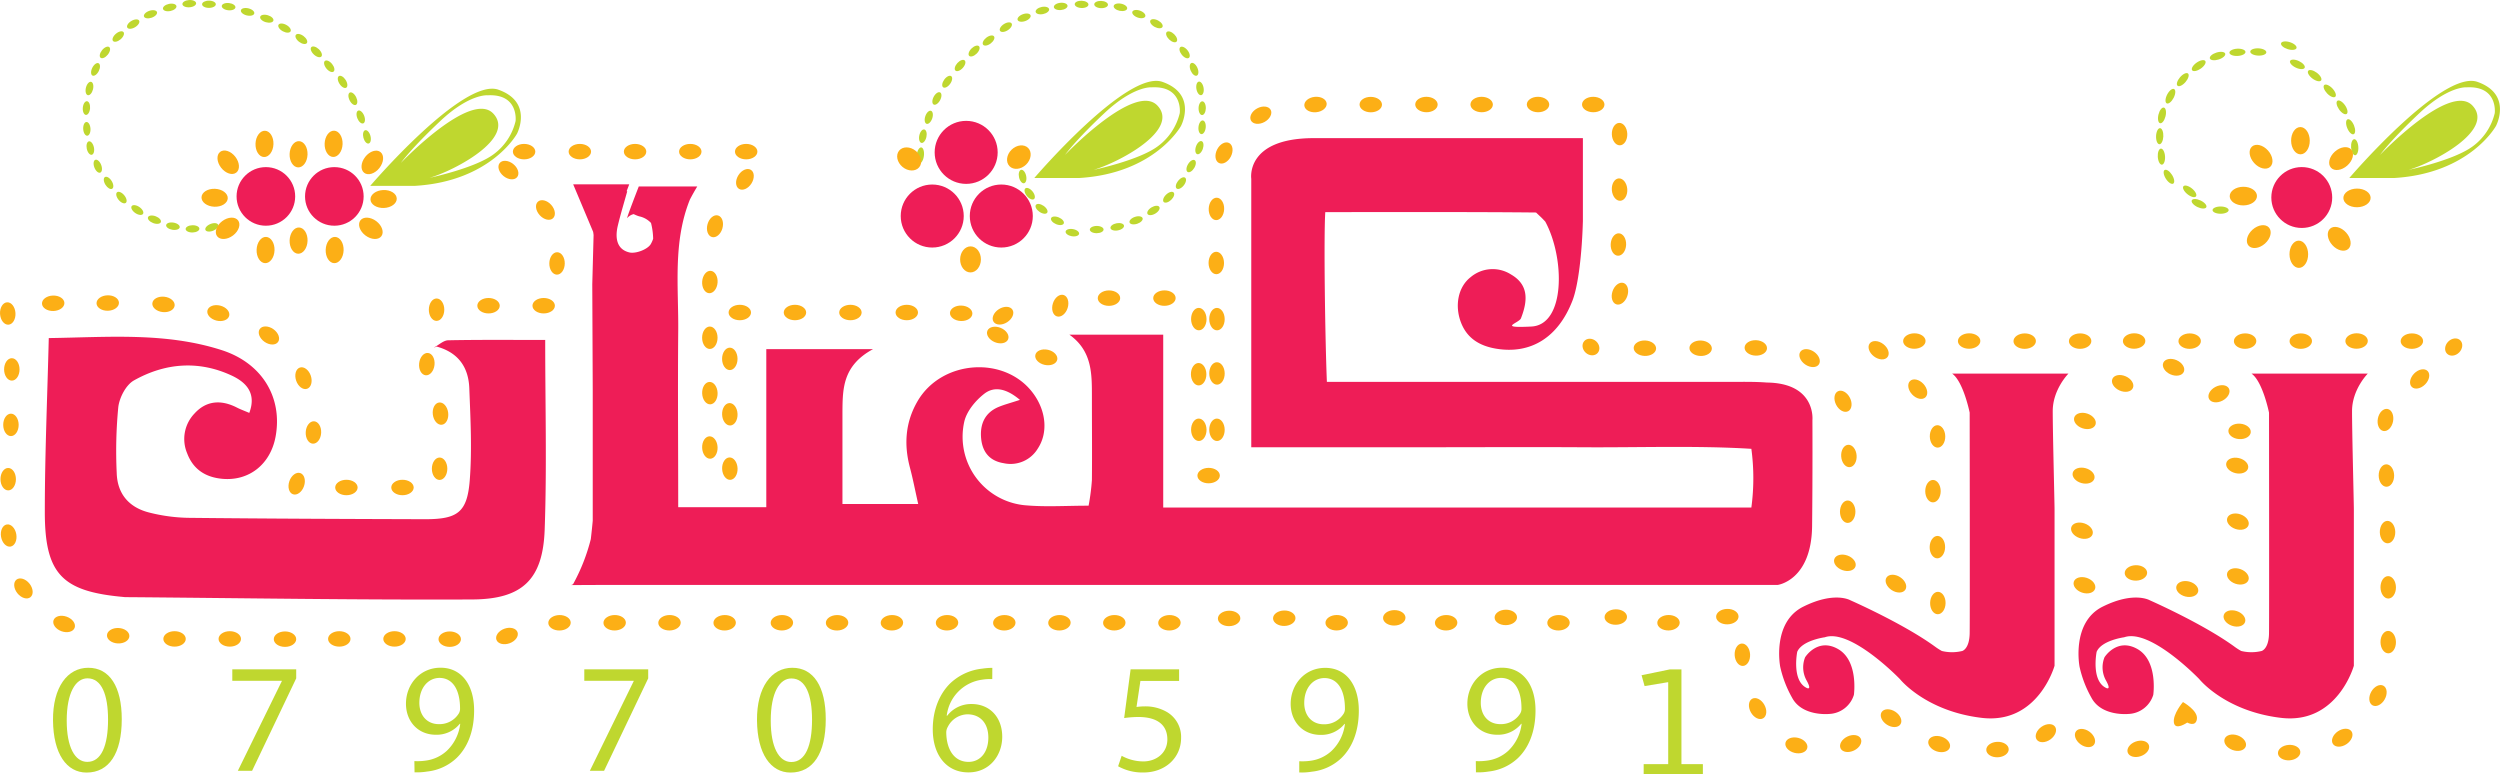 <svg xmlns="http://www.w3.org/2000/svg" viewBox="0 0 702.21 217.44"><defs><style>.cls-1{fill:#bfd72f;}.cls-2{fill:#ee1d57;}.cls-3{fill:#fcaf16;}</style></defs><g id="Layer_2" data-name="Layer 2"><g id="Layer_1-2" data-name="Layer 1"><ellipse class="cls-1" cx="623.73" cy="59.02" rx="2.26" ry="1.02"/><ellipse class="cls-1" cx="617.66" cy="57.23" rx="1.02" ry="2.26" transform="translate(301.51 590.92) rotate(-64.65)"/><ellipse class="cls-1" cx="612.94" cy="53.97" rx="1.02" ry="2.26" transform="matrix(0.63, -0.78, 0.78, 0.63, 186.8, 497.84)"/><ellipse class="cls-1" cx="609.24" cy="49.7" rx="1.02" ry="2.26" transform="translate(68.44 334.62) rotate(-32.45)"/><ellipse class="cls-1" cx="607.11" cy="44.04" rx="1.02" ry="2.26" transform="translate(-1.57 38.06) rotate(-3.59)"/><ellipse class="cls-1" cx="606.6" cy="38.25" rx="2.26" ry="1.02" transform="translate(543.64 642.79) rotate(-87.66)"/><ellipse class="cls-1" cx="607.28" cy="32.42" rx="2.26" ry="1.02" transform="translate(432.15 614.8) rotate(-76.32)"/><ellipse class="cls-1" cx="609.62" cy="27.02" rx="2.26" ry="1.02" transform="translate(306.11 556.4) rotate(-62.71)"/><ellipse class="cls-1" cx="613.07" cy="22.34" rx="2.26" ry="1.02" transform="translate(197.57 473.68) rotate(-49.45)"/><ellipse class="cls-1" cx="617.58" cy="18.42" rx="2.26" ry="1.02" transform="translate(100.71 356.94) rotate(-34.93)"/><ellipse class="cls-1" cx="622.88" cy="15.77" rx="2.26" ry="1.02" transform="translate(23.66 186.54) rotate(-17.36)"/><ellipse class="cls-1" cx="628.46" cy="14.69" rx="2.26" ry="1.02" transform="translate(0.06 31.6) rotate(-2.88)"/><ellipse class="cls-1" cx="634.27" cy="14.59" rx="1.02" ry="2.26" transform="translate(590.2 647.5) rotate(-87.33)"/><ellipse class="cls-1" cx="640.05" cy="15.77" rx="1.02" ry="2.26" transform="matrix(0.3, -0.96, 0.96, 0.3, 435.73, 622.54)"/><ellipse class="cls-1" cx="645.28" cy="18.07" rx="1.02" ry="2.26" transform="translate(354 594.15) rotate(-64.78)"/><ellipse class="cls-1" cx="650.12" cy="21.23" rx="1.02" ry="2.26" transform="translate(244.33 529.6) rotate(-53.27)"/><ellipse class="cls-1" cx="654.38" cy="25.53" rx="1.02" ry="2.26" transform="translate(162.37 457.72) rotate(-43.53)"/><ellipse class="cls-1" cx="657.82" cy="30.12" rx="1.02" ry="2.26" transform="translate(101.28 382.11) rotate(-34.93)"/><ellipse class="cls-1" cx="660.25" cy="35.61" rx="1.02" ry="2.26" transform="translate(35.68 252.65) rotate(-22.25)"/><ellipse class="cls-1" cx="661.4" cy="41.36" rx="1.02" ry="2.26" transform="translate(-1.29 39.29) rotate(-3.4)"/><circle class="cls-2" cx="646.53" cy="55.48" r="8.55"/><ellipse class="cls-3" cx="634.46" cy="66.46" rx="3.83" ry="2.62" transform="translate(116.79 439.26) rotate(-41.74)"/><ellipse class="cls-3" cx="630.12" cy="55.1" rx="3.83" ry="2.62" transform="translate(-0.44 5.26) rotate(-0.48)"/><ellipse class="cls-3" cx="657.57" cy="44.55" rx="3.83" ry="2.62" transform="translate(137.25 449.08) rotate(-41.74)"/><ellipse class="cls-3" cx="662.04" cy="55.61" rx="3.83" ry="2.62" transform="translate(-0.44 5.53) rotate(-0.48)"/><ellipse class="cls-3" cx="657.06" cy="67.1" rx="2.62" ry="3.83" transform="translate(122.77 455.38) rotate(-41.84)"/><ellipse class="cls-3" cx="645.7" cy="71.46" rx="2.62" ry="3.83" transform="translate(-0.69 6.5) rotate(-0.58)"/><ellipse class="cls-3" cx="635.1" cy="44.04" rx="2.62" ry="3.83" transform="translate(132.56 434.86) rotate(-41.84)"/><ellipse class="cls-3" cx="646.16" cy="39.55" rx="2.62" ry="3.83" transform="translate(-0.37 6.51) rotate(-0.58)"/><path class="cls-1" d="M695.88,23c-9.91-3.52-36,27-36,27l12.6,0c21.29-1.27,28.6-14.62,28.6-14.62S705.8,26.51,695.88,23Zm4.86,8.76a16.24,16.24,0,0,1-6.21,9.36c-5.28,3.92-18,6.6-18,6.6,7-2.05,24.25-11.11,18-18s-26,13.78-26,13.78,2.81-4,11.07-11.74,13.27-7.23,13.27-7.23C701.67,24.08,700.74,31.74,700.74,31.74Z"/><path class="cls-1" d="M326.52,23c-9.91-3.52-36,27-36,27l12.59,0c21.3-1.27,28.61-14.62,28.61-14.62S336.44,26.51,326.52,23Zm4.86,8.76a16.23,16.23,0,0,1-6.22,9.36c-5.27,3.92-18,6.6-18,6.6,7-2.05,24.26-11.11,18-18s-26,13.78-26,13.78,2.81-4,11.07-11.74,13.27-7.23,13.27-7.23C332.31,24.08,331.38,31.74,331.38,31.74Z"/><ellipse class="cls-1" cx="258.5" cy="43.64" rx="2.26" ry="1.02" transform="translate(183.46 294.84) rotate(-82.95)"/><ellipse class="cls-1" cx="260.89" cy="32.95" rx="1.93" ry="1.02" transform="translate(144.99 269) rotate(-71.05)"/><ellipse class="cls-1" cx="259.2" cy="38.25" rx="1.93" ry="1.02" transform="translate(167.74 283.77) rotate(-77.96)"/><ellipse class="cls-1" cx="263.15" cy="27.65" rx="1.93" ry="1.02" transform="translate(114.9 246.82) rotate(-61.92)"/><ellipse class="cls-1" cx="266.06" cy="22.96" rx="1.93" ry="1.02" transform="translate(91.9 225.41) rotate(-54.23)"/><ellipse class="cls-1" cx="269.67" cy="18.4" rx="1.93" ry="1.02" transform="translate(74.96 205.88) rotate(-47.82)"/><ellipse class="cls-1" cx="273.62" cy="14.35" rx="1.93" ry="1.02" transform="translate(68.04 195.49) rotate(-44.39)"/><ellipse class="cls-1" cx="277.9" cy="10.8" rx="1.93" ry="1.02" transform="matrix(0.79, -0.61, 0.61, 0.79, 51.54, 172.37)"/><ellipse class="cls-1" cx="282.54" cy="7.65" rx="1.93" ry="1.02" transform="translate(40.4 153.45) rotate(-32.61)"/><ellipse class="cls-1" cx="287.64" cy="4.93" rx="1.93" ry="1.02" transform="translate(15.12 97.08) rotate(-19.66)"/><ellipse class="cls-1" cx="292.79" cy="2.97" rx="1.93" ry="1.02" transform="translate(5.52 59.62) rotate(-11.74)"/><ellipse class="cls-1" cx="297.94" cy="1.82" rx="1.93" ry="1.02" transform="translate(1.31 29.84) rotate(-5.75)"/><ellipse class="cls-1" cx="303.77" cy="1.23" rx="1.02" ry="1.93" transform="translate(291.44 304.75) rotate(-87.9)"/><ellipse class="cls-1" cx="309.26" cy="1.27" rx="1.02" ry="1.93" transform="translate(296.68 310.28) rotate(-87.9)"/><ellipse class="cls-1" cx="314.71" cy="2.04" rx="1.02" ry="1.93" transform="translate(251.1 310.26) rotate(-78.71)"/><ellipse class="cls-1" cx="319.86" cy="3.95" rx="1.02" ry="1.93" transform="translate(208.7 303.9) rotate(-70.37)"/><ellipse class="cls-1" cx="324.84" cy="6.67" rx="1.02" ry="1.93" transform="translate(165.29 289.71) rotate(-61.77)"/><ellipse class="cls-1" cx="329.09" cy="10.33" rx="1.02" ry="1.93" transform="translate(91.94 238.74) rotate(-45.72)"/><ellipse class="cls-1" cx="332.75" cy="14.76" rx="1.02" ry="1.93" transform="translate(64.1 211.65) rotate(-38.78)"/><ellipse class="cls-1" cx="335.4" cy="19.48" rx="1.02" ry="1.93" transform="translate(20.09 135.46) rotate(-23.52)"/><ellipse class="cls-1" cx="337.06" cy="24.85" rx="1.02" ry="1.93" transform="translate(0.7 57.83) rotate(-9.82)"/><ellipse class="cls-1" cx="337.67" cy="30.4" rx="1.93" ry="1.02" transform="translate(299.86 367.31) rotate(-88.74)"/><ellipse class="cls-1" cx="337.67" cy="35.76" rx="1.93" ry="1.02" transform="translate(266.44 367.76) rotate(-83.94)"/><ellipse class="cls-1" cx="336.9" cy="41.47" rx="1.93" ry="1.02" transform="translate(188.37 346.7) rotate(-71.07)"/><ellipse class="cls-1" cx="334.57" cy="46.64" rx="1.93" ry="1.02" transform="translate(123.29 310.22) rotate(-59.22)"/><ellipse class="cls-1" cx="331.7" cy="51.43" rx="1.93" ry="1.02" transform="translate(86.4 280.56) rotate(-51.86)"/><ellipse class="cls-1" cx="328.25" cy="55.39" rx="1.93" ry="1.02" transform="translate(52.61 242.04) rotate(-43.68)"/><ellipse class="cls-1" cx="323.99" cy="59.13" rx="1.93" ry="1.02" transform="translate(15.29 173.9) rotate(-30.74)"/><ellipse class="cls-1" cx="319.1" cy="61.86" rx="1.93" ry="1.02" transform="translate(-3.3 103.18) rotate(-18.27)"/><ellipse class="cls-1" cx="313.82" cy="63.69" rx="1.93" ry="1.02" transform="translate(-6.37 59.23) rotate(-10.67)"/><ellipse class="cls-1" cx="308.04" cy="64.49" rx="1.93" ry="1.02" transform="translate(-0.62 3.06) rotate(-0.57)"/><ellipse class="cls-1" cx="302.46" cy="64.07" rx="1.02" ry="1.93" transform="matrix(0.17, -0.98, 0.98, 0.17, 187, 350.87)"/><ellipse class="cls-1" cx="297.02" cy="62.03" rx="1.02" ry="1.93" transform="translate(124.56 311.67) rotate(-67.16)"/><ellipse class="cls-1" cx="292.55" cy="58.66" rx="1.02" ry="1.93" transform="translate(78.54 266.57) rotate(-55.51)"/><ellipse class="cls-1" cx="289.23" cy="54.41" rx="1.02" ry="1.93" transform="translate(30.48 194.64) rotate(-39.11)"/><ellipse class="cls-1" cx="287.23" cy="49.6" rx="1.02" ry="1.93" transform="translate(-3.96 62.67) rotate(-12.37)"/><ellipse class="cls-3" cx="286.19" cy="44.14" rx="3.66" ry="2.92" transform="translate(50.03 211.72) rotate(-44.13)"/><ellipse class="cls-3" cx="255.38" cy="44.65" rx="2.92" ry="3.66" transform="translate(57.42 212.06) rotate(-50.14)"/><ellipse class="cls-3" cx="272.61" cy="72.86" rx="3.66" ry="2.92" transform="translate(197.13 344.76) rotate(-89.45)"/><path class="cls-1" d="M140,25.2c-9.92-3.53-36,27-36,27h12.6c21.29-1.27,28.61-14.63,28.61-14.63S149.88,28.72,140,25.2ZM144.82,34a16.18,16.18,0,0,1-6.21,9.36c-5.28,3.92-18,6.6-18,6.6,7-2,24.26-11.11,18-18s-26,13.79-26,13.79,2.81-4,11.06-11.75,13.28-7.23,13.28-7.23C145.76,26.29,144.82,34,144.82,34Z"/><ellipse class="cls-1" cx="103.07" cy="38.44" rx="1.02" ry="1.93" transform="translate(-6.39 27.49) rotate(-14.74)"/><ellipse class="cls-1" cx="101.33" cy="32.87" rx="1.02" ry="1.93" transform="translate(-4.97 39.86) rotate(-21.74)"/><ellipse class="cls-1" cx="99.11" cy="27.72" rx="1.02" ry="1.93" transform="translate(-2.01 46.84) rotate(-26.33)"/><ellipse class="cls-1" cx="96.22" cy="23" rx="1.02" ry="1.93" transform="translate(2.73 55.35) rotate(-32.53)"/><ellipse class="cls-1" cx="92.48" cy="18.61" rx="1.02" ry="1.93" transform="translate(9.05 62.64) rotate(-39.2)"/><ellipse class="cls-1" cx="88.86" cy="14.57" rx="1.02" ry="1.93" transform="translate(17.46 69.44) rotate(-46.86)"/><ellipse class="cls-1" cx="84.65" cy="10.95" rx="1.02" ry="1.93" transform="translate(25.17 72.17) rotate(-53.2)"/><ellipse class="cls-1" cx="79.92" cy="7.89" rx="1.02" ry="1.93" transform="translate(34.9 74.39) rotate(-61.54)"/><ellipse class="cls-1" cx="74.94" cy="5.25" rx="1.02" ry="1.93" transform="translate(48.84 75.7) rotate(-73.68)"/><ellipse class="cls-1" cx="69.54" cy="3.34" rx="1.02" ry="1.93" transform="translate(49.97 70.15) rotate(-76.42)"/><ellipse class="cls-1" cx="64.21" cy="1.87" rx="1.02" ry="1.93" transform="translate(55.46 65.51) rotate(-83.84)"/><ellipse class="cls-1" cx="58.69" cy="1.2" rx="1.93" ry="1.02" transform="translate(0 0.09) rotate(-0.09)"/><ellipse class="cls-1" cx="53.16" cy="1.03" rx="1.93" ry="1.02" transform="translate(0.06 3.74) rotate(-4.03)"/><ellipse class="cls-1" cx="47.67" cy="2.09" rx="1.93" ry="1.02" transform="translate(0.56 9.68) rotate(-11.66)"/><ellipse class="cls-1" cx="42.27" cy="4.01" rx="1.93" ry="1.02" transform="translate(0.98 13.92) rotate(-18.92)"/><ellipse class="cls-1" cx="37.42" cy="6.77" rx="1.93" ry="1.02" transform="translate(1.82 20.15) rotate(-30.86)"/><ellipse class="cls-1" cx="33.21" cy="10.26" rx="1.93" ry="1.02" transform="translate(1.29 24.01) rotate(-40.47)"/><ellipse class="cls-1" cx="29.47" cy="14.73" rx="1.93" ry="1.02" transform="translate(-0.55 28.3) rotate(-50.89)"/><ellipse class="cls-1" cx="26.83" cy="19.5" rx="1.93" ry="1.02" transform="translate(-2.54 34.9) rotate(-63.68)"/><ellipse class="cls-1" cx="25.13" cy="24.86" rx="1.93" ry="1.02" transform="translate(-5.06 43.25) rotate(-76.04)"/><ellipse class="cls-1" cx="24.27" cy="30.35" rx="1.93" ry="1.02" transform="translate(-7.86 52.2) rotate(-85.56)"/><ellipse class="cls-1" cx="24.44" cy="36.05" rx="1.02" ry="1.93" transform="matrix(1, -0.06, 0.06, 1, -2.21, 1.61)"/><ellipse class="cls-1" cx="25.38" cy="41.58" rx="1.02" ry="1.93" transform="translate(-8.2 6.29) rotate(-12.17)"/><ellipse class="cls-1" cx="27.47" cy="46.69" rx="1.02" ry="1.93" transform="translate(-14.94 12.98) rotate(-21.05)"/><ellipse class="cls-1" cx="30.49" cy="51.37" rx="1.02" ry="1.93" transform="translate(-22.61 24.01) rotate(-32.05)"/><ellipse class="cls-1" cx="34.1" cy="55.5" rx="1.02" ry="1.93" transform="translate(-27.55 34.49) rotate(-39.62)"/><ellipse class="cls-1" cx="38.57" cy="58.99" rx="1.02" ry="1.93" transform="translate(-31.89 57.48) rotate(-55.59)"/><ellipse class="cls-1" cx="43.38" cy="61.71" rx="1.02" ry="1.93" transform="translate(-29.72 80.33) rotate(-69.19)"/><ellipse class="cls-1" cx="48.57" cy="63.54" rx="1.02" ry="1.93" transform="translate(-22 101.16) rotate(-80.67)"/><ellipse class="cls-1" cx="54.08" cy="64.28" rx="1.93" ry="1.02" transform="translate(-1.66 1.43) rotate(-1.49)"/><ellipse class="cls-1" cx="59.49" cy="63.86" rx="1.93" ry="1.02" transform="translate(-19.46 26.66) rotate(-21.8)"/><circle class="cls-2" cx="93.91" cy="55.17" r="8.23"/><ellipse class="cls-3" cx="83.86" cy="67.58" rx="3.69" ry="2.52" transform="translate(13.26 148.91) rotate(-87.9)"/><ellipse class="cls-3" cx="104" cy="45.57" rx="3.69" ry="2.52" transform="matrix(0.62, -0.79, 0.79, 0.62, 4.1, 99.53)"/><ellipse class="cls-3" cx="107.81" cy="55.55" rx="3.69" ry="2.52" transform="matrix(1, -0.04, 0.04, 1, -2.28, 4.66)"/><ellipse class="cls-3" cx="104.17" cy="64.13" rx="2.52" ry="3.69" transform="translate(-9.77 108.65) rotate(-52.96)"/><ellipse class="cls-3" cx="93.99" cy="70.23" rx="3.69" ry="2.52" transform="translate(20.45 161.65) rotate(-87.95)"/><ellipse class="cls-3" cx="93.63" cy="40.45" rx="3.69" ry="2.52" transform="matrix(0.04, -1, 1, 0.04, 49.51, 132.41)"/><ellipse class="cls-3" cx="83.86" cy="43.32" rx="3.69" ry="2.52" transform="translate(37.5 125.55) rotate(-87.9)"/><ellipse class="cls-3" cx="74.59" cy="70.23" rx="3.69" ry="2.52" transform="translate(1.74 142.26) rotate(-87.95)"/><ellipse class="cls-3" cx="74.22" cy="40.45" rx="3.69" ry="2.52" transform="matrix(0.04, -1, 1, 0.04, 30.87, 113.02)"/><ellipse class="cls-3" cx="64.1" cy="45.57" rx="2.52" ry="3.69" transform="translate(-14.47 49.07) rotate(-37.96)"/><ellipse class="cls-3" cx="60.29" cy="55.55" rx="2.52" ry="3.69" transform="translate(2.21 113.41) rotate(-87.55)"/><ellipse class="cls-3" cx="63.93" cy="64.13" rx="3.69" ry="2.52" transform="translate(-25.73 51.45) rotate(-37.04)"/><circle class="cls-2" cx="74.68" cy="55.17" r="8.23"/><path class="cls-2" d="M121.94,97.58c1.33-.69,2.64-2,4-2,8.89-.18,17.78-.09,27.2-.09,0,18.25.48,35.79-.15,53.29-.5,14-6.26,19.54-20.37,19.6-32.33.15-64.66-.39-97-.65-.31,0-.62,0-.93-.05-17.3-1.55-22.12-6.47-22.1-23.95,0-16,.7-31.9,1.11-48.77,16.44-.23,32.73-1.7,48.53,3.37C73.69,102,79.39,111.7,77.42,122.57c-1.41,7.82-7.46,12.62-15,11.92-4.69-.44-8.14-2.63-9.85-7.16a10.34,10.34,0,0,1,2.08-11.2c3.33-3.65,7.46-3.88,11.8-1.7,1,.53,2.16.94,3.57,1.55,2.12-5.62-1-8.65-4.94-10.49-9.27-4.32-18.7-3.56-27.45,1.36-2.23,1.24-4.07,4.78-4.4,7.47a128.83,128.83,0,0,0-.45,18.44c.15,6,3.5,9.81,9.19,11.22a48,48,0,0,0,10.92,1.47c22.17.24,44.35.32,66.52.39,9.11,0,11.84-1.89,12.54-11,.66-8.54.2-17.19-.13-25.78-.21-5.64-2.85-10-9.2-11.72C121.85,97.71,121.94,97.58,121.94,97.58Z"/><path class="cls-2" d="M632.4,104.93h32.68s-4.43,4.43-4.43,10.55.51,25.71.51,27.58V187s-4.59,16.51-20.42,14.64-23-10.89-23-10.89S604,176.42,596.65,179c0,0-6.38.85-7.74,4.09,0,0-1.62,8.08,2.64,10.13,0,0,1.7.93-.09-2.22a7.59,7.59,0,0,1-.34-6.38s3.49-5.62,9.28-2.3,4.42,12.85,4.42,12.85a7.59,7.59,0,0,1-7,5.37s-7.58.76-10.39-4.6a31.23,31.23,0,0,1-3.32-8.68s-2.38-12.43,6.47-16.85,13.28-1.79,13.28-1.79,14.72,6.47,23.66,12.94a16.84,16.84,0,0,0,2,1.29,12.08,12.08,0,0,0,5.74,0s2-.54,2.07-4.94,0-62,0-62S635.57,107.14,632.4,104.93Z"/><path class="cls-2" d="M548.31,104.93H581s-4.42,4.43-4.42,10.55.51,25.71.51,27.58V187s-4.6,16.51-20.43,14.64-23-10.89-23-10.89-13.78-14.3-21.1-11.75c0,0-6.38.85-7.75,4.09,0,0-1.61,8.08,2.64,10.13,0,0,1.7.93-.08-2.22a7.59,7.59,0,0,1-.34-6.38s3.49-5.62,9.27-2.3,4.43,12.85,4.43,12.85a7.59,7.59,0,0,1-7,5.37s-7.57.76-10.38-4.6a31.23,31.23,0,0,1-3.32-8.68s-2.39-12.43,6.47-16.85,13.27-1.79,13.27-1.79,14.73,6.47,23.66,12.94a17.73,17.73,0,0,0,2,1.29,12.1,12.1,0,0,0,5.74,0s2-.54,2.08-4.94,0-62,0-62S551.48,107.14,548.31,104.93Z"/><path class="cls-2" d="M509.08,118s1.08-10.37-12.78-10.55c-3.4-.26-6.83-.19-10.24-.19H372.7c-.51-12.53-.9-40.79-.45-47.68,17.69,0,41.24-.08,59.2.11,1.76,1.67,1.27,1.16,2.59,2.55,5.52,10.19,5.71,29-3.91,29.48s-3.63-.9-2.94-2.26c2.28-5.72,1.75-9.75-2.78-12.37a9.59,9.59,0,0,0-11.32.75c-3.51,2.72-4.54,7.94-2.75,12.68,1.72,4.55,5.31,6.64,9.86,7.41,9.85,1.66,17.54-3.22,21.51-13.57,1.63-4.27,2.65-13.23,2.9-22.3l0,0V59.86c0-1.39,0-2.77,0-4.13V38.8H368.82c-19.06.09-17.36,11.41-17.36,11.41v7.25c0,.6,0,1.2,0,1.79,0,13.87,0,27.73,0,41.6v24.78H398c15.52,0,31-.09,46.56,0,15.11.11,32.35-.51,47.37.44a61.85,61.85,0,0,1,0,16.48H326.73V94H300.37c6.54,4.67,6.32,11.26,6.33,17.74,0,7.71.07,15.41,0,23.11a62.8,62.8,0,0,1-.93,7.19c-6.23,0-11.83.38-17.36-.08a19.32,19.32,0,0,1-17.55-23.56c.68-2.92,3.16-5.9,5.62-7.81,2.79-2.16,6.2-1.49,10,1.73-2.66.87-4.31,1.3-5.89,1.94-4,1.63-5.39,4.92-5,8.93.37,3.74,2.34,6.27,6.32,6.91a8.92,8.92,0,0,0,9.59-4.11c2.92-4.41,2.38-10.57-1.34-15.56-7.88-10.6-25.6-9.41-32.41,2.22-3.46,5.91-3.9,12.2-2.15,18.75.83,3.11,1.43,6.28,2.31,10.17H236.63c0-8.87,0-17.44,0-26,.06-6.41.07-12.9,8.61-17.51h-30v44.4H190.5c0-16.78-.14-33,0-49.29.14-12.44-1.56-25.07,3.28-37.11,1.15-2.21,2.07-3.68,2.07-3.68H179.42s-3.83,9.83-3.19,8.81A3.39,3.39,0,0,1,178,60.14a9.79,9.79,0,0,0,1.51.62,6.28,6.28,0,0,1,3.35,1.87,19.6,19.6,0,0,1,.6,4.43,8.16,8.16,0,0,1-.65,1.47c-.86,1.51-4.21,2.79-6,2.38-3.69-.86-4.06-4.24-3.28-7.51s1.72-6.31,2.65-9.67H176l.74-1.95H161l5.6,13.33c.06.3.09.61.13.91l-.37,13.85.13,29.74v36.67c-.16,1.72-.34,3.43-.54,5.14a53,53,0,0,1-5,12.7l-.51.22,10.66-.05q157.85,0,315.7,0h12.57s9.45-1.29,9.62-16.52S509.08,118,509.08,118Z"/><circle class="cls-2" cx="261.85" cy="60.68" r="8.85"/><circle class="cls-2" cx="281.25" cy="60.68" r="8.85"/><circle class="cls-2" cx="271.38" cy="42.8" r="8.85"/><ellipse class="cls-3" cx="209.59" cy="42.59" rx="3.15" ry="2.17"/><ellipse class="cls-3" cx="209.23" cy="50.38" rx="3.15" ry="2.17" transform="translate(54.85 200.31) rotate(-57.7)"/><ellipse class="cls-3" cx="193.89" cy="42.59" rx="3.15" ry="2.17"/><ellipse class="cls-3" cx="178.38" cy="42.59" rx="3.15" ry="2.17"/><ellipse class="cls-3" cx="162.87" cy="42.59" rx="3.15" ry="2.17"/><ellipse class="cls-3" cx="147.21" cy="42.59" rx="3.15" ry="2.17"/><ellipse class="cls-3" cx="142.8" cy="47.76" rx="2.17" ry="3.15" transform="translate(15.95 128.89) rotate(-51.09)"/><ellipse class="cls-3" cx="153.21" cy="59" rx="2.17" ry="3.15" transform="translate(-0.08 117.79) rotate(-42.05)"/><ellipse class="cls-3" cx="156.46" cy="74" rx="3.15" ry="2.17" transform="translate(80.07 229.3) rotate(-89.12)"/><ellipse class="cls-3" cx="152.71" cy="85.87" rx="3.15" ry="2.17"/><ellipse class="cls-3" cx="137.22" cy="85.87" rx="3.15" ry="2.17"/><ellipse class="cls-3" cx="122.62" cy="86.97" rx="3.15" ry="2.17" transform="translate(34.97 209.12) rotate(-89.68)"/><ellipse class="cls-3" cx="119.9" cy="102.29" rx="3.15" ry="2.17" transform="translate(5.38 210.57) rotate(-83.87)"/><ellipse class="cls-3" cx="123.73" cy="116.17" rx="2.17" ry="3.15" transform="translate(-13.62 16.48) rotate(-7.22)"/><ellipse class="cls-3" cx="123.47" cy="131.65" rx="3.15" ry="2.17" transform="translate(-8.54 254.74) rotate(-89.83)"/><ellipse class="cls-3" cx="113.05" cy="136.93" rx="3.15" ry="2.17"/><ellipse class="cls-3" cx="97.3" cy="136.93" rx="3.15" ry="2.17"/><ellipse class="cls-3" cx="83.32" cy="135.85" rx="3.15" ry="2.17" transform="translate(-72.41 169.65) rotate(-70.72)"/><ellipse class="cls-3" cx="88.05" cy="121.48" rx="3.15" ry="2.17" transform="translate(-38.08 202.74) rotate(-86.86)"/><ellipse class="cls-3" cx="85.24" cy="106.23" rx="2.17" ry="3.15" transform="translate(-29.75 33.23) rotate(-18.85)"/><ellipse class="cls-3" cx="75.54" cy="94.23" rx="2.17" ry="3.15" transform="translate(-45.02 101.45) rotate(-54.71)"/><ellipse class="cls-3" cx="61.32" cy="87.93" rx="2.17" ry="3.15" transform="translate(-38.75 126.38) rotate(-76.12)"/><ellipse class="cls-3" cx="45.92" cy="85.51" rx="2.17" ry="3.15" transform="translate(-44.02 121.98) rotate(-83.84)"/><ellipse class="cls-3" cx="30.26" cy="85.12" rx="3.15" ry="2.17" transform="translate(-2.48 0.92) rotate(-1.68)"/><ellipse class="cls-3" cx="14.94" cy="85.19" rx="3.15" ry="2.17" transform="translate(-2.49 0.47) rotate(-1.68)"/><ellipse class="cls-3" cx="2.17" cy="88.06" rx="2.17" ry="3.15" transform="translate(-5.44 0.3) rotate(-3.55)"/><ellipse class="cls-3" cx="3.32" cy="103.76" rx="2.17" ry="3.15" transform="translate(-0.27 0.01) rotate(-0.15)"/><ellipse class="cls-3" cx="3.07" cy="119.34" rx="2.17" ry="3.15" transform="translate(-0.31 0.01) rotate(-0.15)"/><ellipse class="cls-3" cx="2.3" cy="134.59" rx="2.17" ry="3.15" transform="translate(-0.35 0.01) rotate(-0.15)"/><ellipse class="cls-3" cx="2.43" cy="150.42" rx="2.17" ry="3.15" transform="translate(-25.2 2.54) rotate(-9.66)"/><ellipse class="cls-3" cx="6.58" cy="165.29" rx="2.17" ry="3.15" transform="translate(-101.66 40.19) rotate(-38.59)"/><ellipse class="cls-3" cx="18" cy="175.57" rx="2.17" ry="3.15" transform="matrix(0.34, -0.94, 0.94, 0.34, -153.15, 132.49)"/><ellipse class="cls-3" cx="33.2" cy="178.57" rx="2.17" ry="3.15" transform="translate(-146.63 204.13) rotate(-87.56)"/><ellipse class="cls-3" cx="49.03" cy="179.46" rx="3.15" ry="2.17"/><ellipse class="cls-3" cx="64.54" cy="179.46" rx="3.15" ry="2.17"/><ellipse class="cls-3" cx="80.05" cy="179.53" rx="3.15" ry="2.17"/><ellipse class="cls-3" cx="95.3" cy="179.46" rx="3.15" ry="2.17"/><ellipse class="cls-3" cx="110.81" cy="179.46" rx="3.15" ry="2.17"/><ellipse class="cls-3" cx="126.32" cy="179.53" rx="3.15" ry="2.17"/><ellipse class="cls-3" cx="142.41" cy="178.63" rx="3.15" ry="2.17" transform="translate(-52.14 58.88) rotate(-19.82)"/><ellipse class="cls-3" cx="157.15" cy="174.93" rx="3.15" ry="2.17" transform="translate(-2.84 2.6) rotate(-0.94)"/><ellipse class="cls-3" cx="172.64" cy="174.93" rx="3.15" ry="2.17" transform="translate(-2.84 2.85) rotate(-0.94)"/><ellipse class="cls-3" cx="188.05" cy="174.93" rx="3.15" ry="2.17" transform="translate(-2.84 3.1) rotate(-0.94)"/><ellipse class="cls-3" cx="203.54" cy="174.93" rx="3.15" ry="2.17" transform="translate(-2.84 3.36) rotate(-0.94)"/><ellipse class="cls-3" cx="219.62" cy="174.93" rx="3.15" ry="2.17" transform="translate(-2.84 3.62) rotate(-0.94)"/><ellipse class="cls-3" cx="235.11" cy="174.93" rx="3.15" ry="2.17" transform="translate(-2.83 3.88) rotate(-0.94)"/><ellipse class="cls-3" cx="250.52" cy="174.93" rx="3.15" ry="2.17" transform="translate(-2.83 4.13) rotate(-0.94)"/><ellipse class="cls-3" cx="266" cy="174.93" rx="3.15" ry="2.17" transform="translate(-2.83 4.38) rotate(-0.94)"/><ellipse class="cls-3" cx="282.09" cy="174.93" rx="3.15" ry="2.17" transform="translate(-2.83 4.65) rotate(-0.94)"/><ellipse class="cls-3" cx="297.58" cy="174.93" rx="3.15" ry="2.17" transform="translate(-2.83 4.9) rotate(-0.94)"/><ellipse class="cls-3" cx="312.98" cy="174.93" rx="3.15" ry="2.17" transform="translate(-2.82 5.15) rotate(-0.94)"/><ellipse class="cls-3" cx="328.47" cy="174.93" rx="3.15" ry="2.17" transform="translate(-2.82 5.41) rotate(-0.94)"/><ellipse class="cls-3" cx="344.56" cy="174.93" rx="3.15" ry="2.17" transform="matrix(1, -0.02, 0.02, 1, -2.82, 5.67)"/><ellipse class="cls-3" cx="360.05" cy="174.93" rx="3.15" ry="2.17" transform="matrix(1, -0.02, 0.02, 1, -2.82, 5.92)"/><ellipse class="cls-3" cx="375.45" cy="174.93" rx="3.15" ry="2.17" transform="translate(-2.82 6.17) rotate(-0.94)"/><ellipse class="cls-3" cx="390.94" cy="174.93" rx="3.15" ry="2.17" transform="matrix(1, -0.02, 0.02, 1, -2.81, 6.43)"/><ellipse class="cls-3" cx="406.19" cy="174.93" rx="3.15" ry="2.17" transform="translate(-2.81 6.68) rotate(-0.94)"/><ellipse class="cls-3" cx="422.27" cy="174.93" rx="3.15" ry="2.17" transform="matrix(1, -0.02, 0.02, 1, -2.81, 6.94)"/><ellipse class="cls-3" cx="437.76" cy="174.93" rx="3.15" ry="2.17" transform="translate(-2.81 7.2) rotate(-0.94)"/><ellipse class="cls-3" cx="453.16" cy="174.93" rx="3.15" ry="2.17" transform="matrix(1, -0.02, 0.02, 1, -2.81, 7.45)"/><ellipse class="cls-3" cx="468.65" cy="174.93" rx="3.15" ry="2.17" transform="translate(-2.8 7.7) rotate(-0.94)"/><ellipse class="cls-3" cx="484.48" cy="174.93" rx="3.15" ry="2.17" transform="matrix(1, -0.02, 0.02, 1, -2.8, 7.96)"/><ellipse class="cls-3" cx="489.42" cy="183.87" rx="2.17" ry="3.15" transform="translate(-9.27 26.86) rotate(-3.11)"/><ellipse class="cls-3" cx="493.68" cy="199.02" rx="2.17" ry="3.15" transform="translate(-34.26 266.88) rotate(-29.28)"/><ellipse class="cls-3" cx="504.57" cy="209.36" rx="2.17" ry="3.15" transform="translate(179.06 648.07) rotate(-75.96)"/><ellipse class="cls-3" cx="519.82" cy="208.85" rx="3.15" ry="2.17" transform="translate(-39.09 246.86) rotate(-25.78)"/><ellipse class="cls-3" cx="531.19" cy="201.76" rx="2.17" ry="3.15" transform="translate(73.06 537.89) rotate(-57.07)"/><ellipse class="cls-3" cx="544.65" cy="208.97" rx="2.17" ry="3.15" transform="translate(178.98 663.5) rotate(-72.17)"/><ellipse class="cls-3" cx="560.29" cy="211.34" rx="3.15" ry="2.17" transform="matrix(1, -0.04, 0.04, 1, -7.68, 21.61)"/><ellipse class="cls-3" cx="574.65" cy="205.91" rx="3.15" ry="2.17" transform="translate(-13.61 368.92) rotate(-35.2)"/><ellipse class="cls-3" cx="585.63" cy="207.27" rx="2.17" ry="3.15" transform="translate(69.47 552.97) rotate(-53.3)"/><ellipse class="cls-3" cx="600.61" cy="210.34" rx="3.15" ry="2.17" transform="translate(-35.76 211.66) rotate(-19.42)"/><path class="cls-3" d="M613.16,197.19s4.26,2.38,3.92,4.76-2.72,1-2.72,1-3.41,2.39-3.75,0S613.16,197.19,613.16,197.19Z"/><ellipse class="cls-3" cx="627.85" cy="208.63" rx="2.17" ry="3.15" transform="translate(218.31 728.25) rotate(-70.14)"/><ellipse class="cls-3" cx="642.99" cy="211.36" rx="3.15" ry="2.17" transform="translate(-14.1 49.07) rotate(-4.32)"/><ellipse class="cls-3" cx="657.89" cy="207.19" rx="3.15" ry="2.17" transform="translate(-2.79 405.29) rotate(-34.17)"/><ellipse class="cls-3" cx="667.93" cy="195.36" rx="3.15" ry="2.17" transform="translate(171.46 683.02) rotate(-60.79)"/><ellipse class="cls-3" cx="670.82" cy="180.34" rx="2.17" ry="3.15" transform="translate(-2.4 9.17) rotate(-0.78)"/><ellipse class="cls-3" cx="670.82" cy="164.95" rx="2.17" ry="3.15" transform="translate(-2.19 9.17) rotate(-0.78)"/><ellipse class="cls-3" cx="670.63" cy="149.44" rx="2.17" ry="3.15" transform="translate(-1.98 9.16) rotate(-0.78)"/><ellipse class="cls-3" cx="670.31" cy="133.55" rx="2.17" ry="3.15" transform="translate(-1.76 9.16) rotate(-0.78)"/><ellipse class="cls-3" cx="670.06" cy="117.97" rx="3.15" ry="2.17" transform="translate(427.6 753.67) rotate(-79.11)"/><ellipse class="cls-3" cx="679.63" cy="106.42" rx="3.15" ry="2.17" transform="translate(126.45 515.34) rotate(-45.37)"/><ellipse class="cls-3" cx="691.09" cy="96.56" rx="2.65" ry="2.17" transform="matrix(0.7, -0.71, 0.71, 0.7, 136.88, 520.56)"/><ellipse class="cls-3" cx="677.46" cy="95.82" rx="3.15" ry="2.17" transform="translate(-0.92 6.74) rotate(-0.57)"/><ellipse class="cls-3" cx="661.89" cy="95.82" rx="3.15" ry="2.17" transform="matrix(1, -0.01, 0.01, 1, -0.92, 6.58)"/><ellipse class="cls-3" cx="646.25" cy="95.82" rx="3.15" ry="2.17" transform="translate(-0.92 6.43) rotate(-0.57)"/><ellipse class="cls-3" cx="630.61" cy="95.82" rx="3.15" ry="2.17" transform="translate(-0.92 6.27) rotate(-0.57)"/><ellipse class="cls-3" cx="615.04" cy="95.82" rx="3.15" ry="2.17" transform="translate(-0.92 6.12) rotate(-0.57)"/><ellipse class="cls-3" cx="599.4" cy="95.82" rx="3.15" ry="2.17" transform="matrix(1, -0.01, 0.01, 1, -0.92, 5.96)"/><ellipse class="cls-3" cx="584.27" cy="95.82" rx="3.15" ry="2.17" transform="translate(-0.92 5.81) rotate(-0.57)"/><ellipse class="cls-3" cx="568.7" cy="95.82" rx="3.15" ry="2.17" transform="translate(-0.92 5.66) rotate(-0.57)"/><ellipse class="cls-3" cx="553.06" cy="95.82" rx="3.15" ry="2.17" transform="matrix(1, -0.01, 0.01, 1, -0.92, 5.5)"/><ellipse class="cls-3" cx="537.68" cy="95.82" rx="3.15" ry="2.17" transform="matrix(1, -0.01, 0.01, 1, -0.93, 5.35)"/><ellipse class="cls-3" cx="527.67" cy="98.38" rx="2.17" ry="3.15" transform="translate(129.34 458.16) rotate(-52.65)"/><ellipse class="cls-3" cx="538.65" cy="109.27" rx="2.17" ry="3.15" transform="translate(69.6 395.77) rotate(-42.88)"/><ellipse class="cls-3" cx="544.23" cy="122.53" rx="2.17" ry="3.15" transform="translate(-2.22 10.33) rotate(-1.08)"/><ellipse class="cls-3" cx="544.23" cy="138.29" rx="3.15" ry="2.17" transform="matrix(0, -1, 1, 0, 404.65, 682.19)"/><ellipse class="cls-3" cx="544.16" cy="153.68" rx="3.15" ry="2.17" transform="translate(382.54 695.53) rotate(-89.16)"/><ellipse class="cls-3" cx="544.29" cy="169.38" rx="3.15" ry="2.17" transform="translate(366.97 711.13) rotate(-89.16)"/><ellipse class="cls-3" cx="532.55" cy="163.95" rx="2.17" ry="3.15" transform="translate(105.61 522.02) rotate(-57.1)"/><ellipse class="cls-3" cx="518.19" cy="158.08" rx="2.17" ry="3.15" transform="translate(192.57 591.07) rotate(-70.02)"/><ellipse class="cls-3" cx="518.95" cy="143.72" rx="3.15" ry="2.17" transform="translate(374 662.33) rotate(-89.86)"/><ellipse class="cls-3" cx="519.33" cy="128.08" rx="2.17" ry="3.15" transform="translate(-8.02 38.56) rotate(-4.22)"/><ellipse class="cls-3" cx="517.67" cy="112.7" rx="2.17" ry="3.15" transform="translate(5.66 248.83) rotate(-27.17)"/><ellipse class="cls-3" cx="508.31" cy="100.61" rx="2.17" ry="3.15" transform="translate(138.79 463.87) rotate(-55.71)"/><ellipse class="cls-3" cx="493.16" cy="97.72" rx="2.17" ry="3.15" transform="translate(376.94 586.85) rotate(-87.84)"/><ellipse class="cls-3" cx="477.67" cy="97.8" rx="2.17" ry="3.15" transform="translate(361.95 571.46) rotate(-87.84)"/><ellipse class="cls-3" cx="462.02" cy="97.8" rx="2.17" ry="3.15" transform="translate(346.88 555.81) rotate(-87.84)"/><ellipse class="cls-3" cx="446.86" cy="97.45" rx="2.17" ry="2.52" transform="translate(76.24 365.45) rotate(-48.17)"/><ellipse class="cls-3" cx="610.51" cy="103.17" rx="2.17" ry="3.15" transform="translate(267.23 618.45) rotate(-65.92)"/><ellipse class="cls-3" cx="596.21" cy="107.7" rx="2.17" ry="3.15" transform="translate(254.63 608.08) rotate(-65.92)"/><ellipse class="cls-3" cx="623.27" cy="110.57" rx="3.15" ry="2.17" transform="translate(19.64 301.16) rotate(-27.58)"/><ellipse class="cls-3" cx="629.02" cy="121.17" rx="2.17" ry="3.15" transform="translate(462.69 739.77) rotate(-85.85)"/><ellipse class="cls-3" cx="628.43" cy="130.8" rx="2.17" ry="3.15" transform="translate(356.53 712.27) rotate(-76.7)"/><ellipse class="cls-3" cx="585.6" cy="118.23" rx="2.17" ry="3.15" transform="translate(286.78 635.54) rotate(-71.4)"/><ellipse class="cls-3" cx="585.28" cy="133.61" rx="2.17" ry="3.15" transform="translate(304.24 664.11) rotate(-74.95)"/><ellipse class="cls-3" cx="628.56" cy="146.51" rx="2.17" ry="3.15" transform="translate(287.04 694.15) rotate(-71.17)"/><ellipse class="cls-3" cx="584.77" cy="149.06" rx="2.17" ry="3.15" transform="translate(254.96 654.43) rotate(-71.17)"/><ellipse class="cls-3" cx="585.47" cy="164.38" rx="2.17" ry="3.15" transform="translate(240.94 665.47) rotate(-71.17)"/><ellipse class="cls-3" cx="628.56" cy="161.89" rx="2.17" ry="3.15" transform="translate(272.48 704.57) rotate(-71.17)"/><ellipse class="cls-3" cx="627.6" cy="173.7" rx="2.17" ry="3.15" transform="translate(260.65 711.66) rotate(-71.17)"/><ellipse class="cls-3" cx="614.39" cy="165.46" rx="2.17" ry="3.15" transform="translate(305.28 721.61) rotate(-76.01)"/><ellipse class="cls-3" cx="599.96" cy="160.87" rx="3.15" ry="2.17" transform="translate(-3.56 13.92) rotate(-1.32)"/><ellipse class="cls-3" cx="452.53" cy="84.08" rx="3.15" ry="2.17" transform="matrix(0.33, -0.95, 0.95, 0.33, 225.8, 484.64)"/><ellipse class="cls-3" cx="454.57" cy="68.68" rx="3.15" ry="2.17" transform="translate(365.67 519.73) rotate(-87.44)"/><ellipse class="cls-3" cx="454.91" cy="53.27" rx="2.17" ry="3.15" transform="translate(-2.77 35.6) rotate(-4.47)"/><ellipse class="cls-3" cx="454.91" cy="37.7" rx="2.17" ry="3.15" transform="translate(-1.02 15.47) rotate(-1.95)"/><ellipse class="cls-3" cx="447.5" cy="29.36" rx="2.17" ry="3.15" transform="translate(414.72 476.62) rotate(-89.56)"/><ellipse class="cls-3" cx="431.99" cy="29.36" rx="2.17" ry="3.15" transform="translate(399.33 461.11) rotate(-89.56)"/><ellipse class="cls-3" cx="416.16" cy="29.36" rx="2.17" ry="3.15" transform="translate(383.62 445.28) rotate(-89.56)"/><ellipse class="cls-3" cx="400.65" cy="29.36" rx="2.17" ry="3.15" transform="translate(368.23 429.77) rotate(-89.56)"/><ellipse class="cls-3" cx="385.02" cy="29.38" rx="2.17" ry="3.15" transform="translate(352.69 414.16) rotate(-89.56)"/><ellipse class="cls-3" cx="369.5" cy="29.38" rx="3.15" ry="2.17" transform="translate(-1.1 36.18) rotate(-5.6)"/><ellipse class="cls-3" cx="354.15" cy="32.38" rx="3.15" ry="2.17" transform="translate(27.83 173.74) rotate(-28.65)"/><ellipse class="cls-3" cx="343.81" cy="42.97" rx="3.15" ry="2.17" transform="translate(149.68 329.97) rotate(-63.05)"/><ellipse class="cls-3" cx="341.64" cy="58.68" rx="3.15" ry="2.17" transform="translate(270.99 398.04) rotate(-87.98)"/><ellipse class="cls-3" cx="341.64" cy="73.87" rx="2.17" ry="3.15" transform="translate(-0.77 3.64) rotate(-0.61)"/><ellipse class="cls-3" cx="341.83" cy="89.63" rx="2.17" ry="3.15" transform="translate(-0.94 3.65) rotate(-0.61)"/><ellipse class="cls-3" cx="341.83" cy="104.89" rx="2.17" ry="3.15" transform="translate(-1.1 3.65) rotate(-0.61)"/><ellipse class="cls-3" cx="341.83" cy="120.72" rx="2.17" ry="3.15" transform="translate(-1.27 3.65) rotate(-0.61)"/><ellipse class="cls-3" cx="336.73" cy="89.63" rx="2.17" ry="3.15" transform="translate(-0.94 3.59) rotate(-0.61)"/><ellipse class="cls-3" cx="336.73" cy="104.89" rx="2.17" ry="3.15" transform="matrix(1, -0.01, 0.01, 1, -1.1, 3.59)"/><ellipse class="cls-3" cx="336.73" cy="120.72" rx="2.17" ry="3.15" transform="translate(-1.27 3.59) rotate(-0.61)"/><ellipse class="cls-3" cx="339.47" cy="133.61" rx="3.15" ry="2.17" transform="translate(-0.82 2.11) rotate(-0.36)"/><ellipse class="cls-3" cx="327.06" cy="83.76" rx="3.15" ry="2.17" transform="translate(-0.51 2.03) rotate(-0.36)"/><ellipse class="cls-3" cx="311.48" cy="83.76" rx="3.15" ry="2.17" transform="translate(-0.51 1.94) rotate(-0.36)"/><ellipse class="cls-3" cx="297.82" cy="85.87" rx="3.15" ry="2.17" transform="translate(126.18 343.96) rotate(-72.46)"/><ellipse class="cls-3" cx="293.87" cy="100.36" rx="2.17" ry="3.15" transform="translate(132.3 365.55) rotate(-77.5)"/><ellipse class="cls-3" cx="281.72" cy="88.68" rx="3.15" ry="2.17" transform="translate(-3.51 165.3) rotate(-32.51)"/><ellipse class="cls-3" cx="280.27" cy="94.12" rx="2.17" ry="3.15" transform="translate(86.43 317.36) rotate(-67.6)"/><ellipse class="cls-3" cx="269.97" cy="88" rx="2.17" ry="3.15" transform="translate(172.19 354.58) rotate(-87.91)"/><ellipse class="cls-3" cx="254.7" cy="87.78" rx="3.15" ry="2.17"/><ellipse class="cls-3" cx="238.87" cy="87.78" rx="3.15" ry="2.17"/><ellipse class="cls-3" cx="223.29" cy="87.78" rx="3.15" ry="2.17"/><ellipse class="cls-3" cx="207.8" cy="87.78" rx="3.15" ry="2.17"/><ellipse class="cls-3" cx="204.99" cy="100.8" rx="2.17" ry="3.15"/><ellipse class="cls-3" cx="204.99" cy="116.38" rx="2.17" ry="3.15" transform="translate(-4.31 7.94) rotate(-2.2)"/><ellipse class="cls-3" cx="204.99" cy="131.65" rx="2.17" ry="3.15" transform="translate(-4.89 7.95) rotate(-2.2)"/><ellipse class="cls-3" cx="199.38" cy="94.87" rx="2.17" ry="3.15"/><ellipse class="cls-3" cx="199.38" cy="110.44" rx="2.17" ry="3.15" transform="translate(-4.08 7.72) rotate(-2.2)"/><ellipse class="cls-3" cx="199.38" cy="125.72" rx="2.17" ry="3.15" transform="translate(-4.67 7.73) rotate(-2.2)"/><ellipse class="cls-3" cx="199.38" cy="79.21" rx="3.15" ry="2.17" transform="translate(105.86 272.29) rotate(-85.82)"/><ellipse class="cls-3" cx="200.82" cy="63.55" rx="3.15" ry="2.17" transform="translate(85.12 239.56) rotate(-74.24)"/><path class="cls-1" d="M34.2,202c0,9.67-3.59,15-9.89,15-5.57,0-9.33-5.21-9.42-14.63s4.12-14.8,9.9-14.8C30.79,187.55,34.2,192.89,34.2,202Zm-15.46.43C18.74,209.8,21,214,24.53,214c3.94,0,5.82-4.6,5.82-11.87,0-7-1.8-11.6-5.78-11.6C21.2,190.53,18.74,194.64,18.74,202.39Z"/><path class="cls-1" d="M83.2,188v2.54L70.81,216.5h-4l12.35-25.18v-.09H65.25V188Z"/><path class="cls-1" d="M116.39,213.78a16,16,0,0,0,3.11-.13,10.77,10.77,0,0,0,6-2.76,12.48,12.48,0,0,0,3.77-7.58h-.13a8.36,8.36,0,0,1-6.7,3.07c-5.13,0-8.41-3.85-8.41-8.72,0-5.38,3.9-10.11,9.72-10.11s9.42,4.73,9.42,12c0,6.26-2.1,10.64-4.91,13.35a14.2,14.2,0,0,1-8.27,3.81,17.48,17.48,0,0,1-3.55.22Zm1.4-16.38c0,3.55,2.15,6,5.47,6a6.37,6.37,0,0,0,5.61-3,2.54,2.54,0,0,0,.35-1.4c0-4.86-1.8-8.59-5.82-8.59C120.11,190.48,117.79,193.37,117.79,197.4Z"/><path class="cls-1" d="M182.07,188v2.54L169.68,216.5h-4L178,191.32v-.09H164.12V188Z"/><path class="cls-1" d="M231.94,202c0,9.67-3.59,15-9.89,15-5.56,0-9.33-5.21-9.42-14.63s4.12-14.8,9.9-14.8C228.53,187.55,231.94,192.89,231.94,202Zm-15.45.43c0,7.41,2.27,11.61,5.78,11.61,3.94,0,5.82-4.6,5.82-11.87,0-7-1.8-11.6-5.78-11.6C218.94,190.53,216.49,194.64,216.49,202.39Z"/><path class="cls-1" d="M278.71,190.75a13.78,13.78,0,0,0-2.89.17,11.57,11.57,0,0,0-9.9,10.12h.13a8.48,8.48,0,0,1,6.88-3.29c5,0,8.58,3.64,8.58,9.2,0,5.21-3.55,10-9.46,10C266,217,262,212.25,262,204.85c0-5.61,2-10,4.82-12.83a15.43,15.43,0,0,1,9.1-4.21,19.34,19.34,0,0,1,2.81-.22Zm-1.1,16.42c0-4.07-2.32-6.53-5.87-6.53a6.33,6.33,0,0,0-5.51,3.51,3.16,3.16,0,0,0-.44,1.7c.09,4.69,2.23,8.15,6.26,8.15C275.38,214,277.61,211.24,277.61,207.17Z"/><path class="cls-1" d="M331.19,191.27H320.32l-1.09,7.31a16.42,16.42,0,0,1,2.32-.17,12,12,0,0,1,6.13,1.53,8.1,8.1,0,0,1,4.07,7.32c0,5.56-4.42,9.72-10.59,9.72a14,14,0,0,1-7.1-1.75l1-2.94a12.72,12.72,0,0,0,6.08,1.58c3.64,0,6.75-2.37,6.75-6.18s-2.5-6.3-8.19-6.3a29.8,29.8,0,0,0-3.94.3L317.57,188h13.62Z"/><path class="cls-1" d="M364.94,213.82a16,16,0,0,0,3.11-.13,10.77,10.77,0,0,0,5.95-2.76,12.5,12.5,0,0,0,3.77-7.58h-.13a8.36,8.36,0,0,1-6.7,3.07c-5.13,0-8.41-3.86-8.41-8.72,0-5.38,3.9-10.11,9.72-10.11s9.42,4.73,9.42,12c0,6.26-2.1,10.64-4.91,13.35a14.2,14.2,0,0,1-8.27,3.81,17.48,17.48,0,0,1-3.55.22Zm1.4-16.38c0,3.55,2.15,6,5.47,6a6.39,6.39,0,0,0,5.61-3,2.55,2.55,0,0,0,.35-1.41c0-4.86-1.8-8.58-5.82-8.58C368.66,190.52,366.34,193.41,366.34,197.44Z"/><path class="cls-1" d="M414.53,213.78a16,16,0,0,0,3.11-.13,10.8,10.8,0,0,0,6-2.76,12.47,12.47,0,0,0,3.76-7.58h-.13a8.33,8.33,0,0,1-6.7,3.07c-5.12,0-8.41-3.85-8.41-8.72,0-5.38,3.9-10.11,9.73-10.11s9.41,4.73,9.41,12c0,6.26-2.1,10.64-4.9,13.35a14.23,14.23,0,0,1-8.28,3.81,17.44,17.44,0,0,1-3.55.22Zm1.4-16.38c0,3.55,2.15,6,5.48,6a6.35,6.35,0,0,0,5.6-3,2.54,2.54,0,0,0,.35-1.4c0-4.86-1.79-8.59-5.82-8.59C418.25,190.48,415.93,193.37,415.93,197.4Z"/><polygon class="cls-1" points="472.29 214.63 472.29 188.03 469 188.03 461.09 189.66 461.94 192.71 468.48 191.62 468.57 191.62 468.57 214.63 461.68 214.63 461.68 217.44 478.31 217.44 478.31 214.63 472.29 214.63"/></g></g></svg>